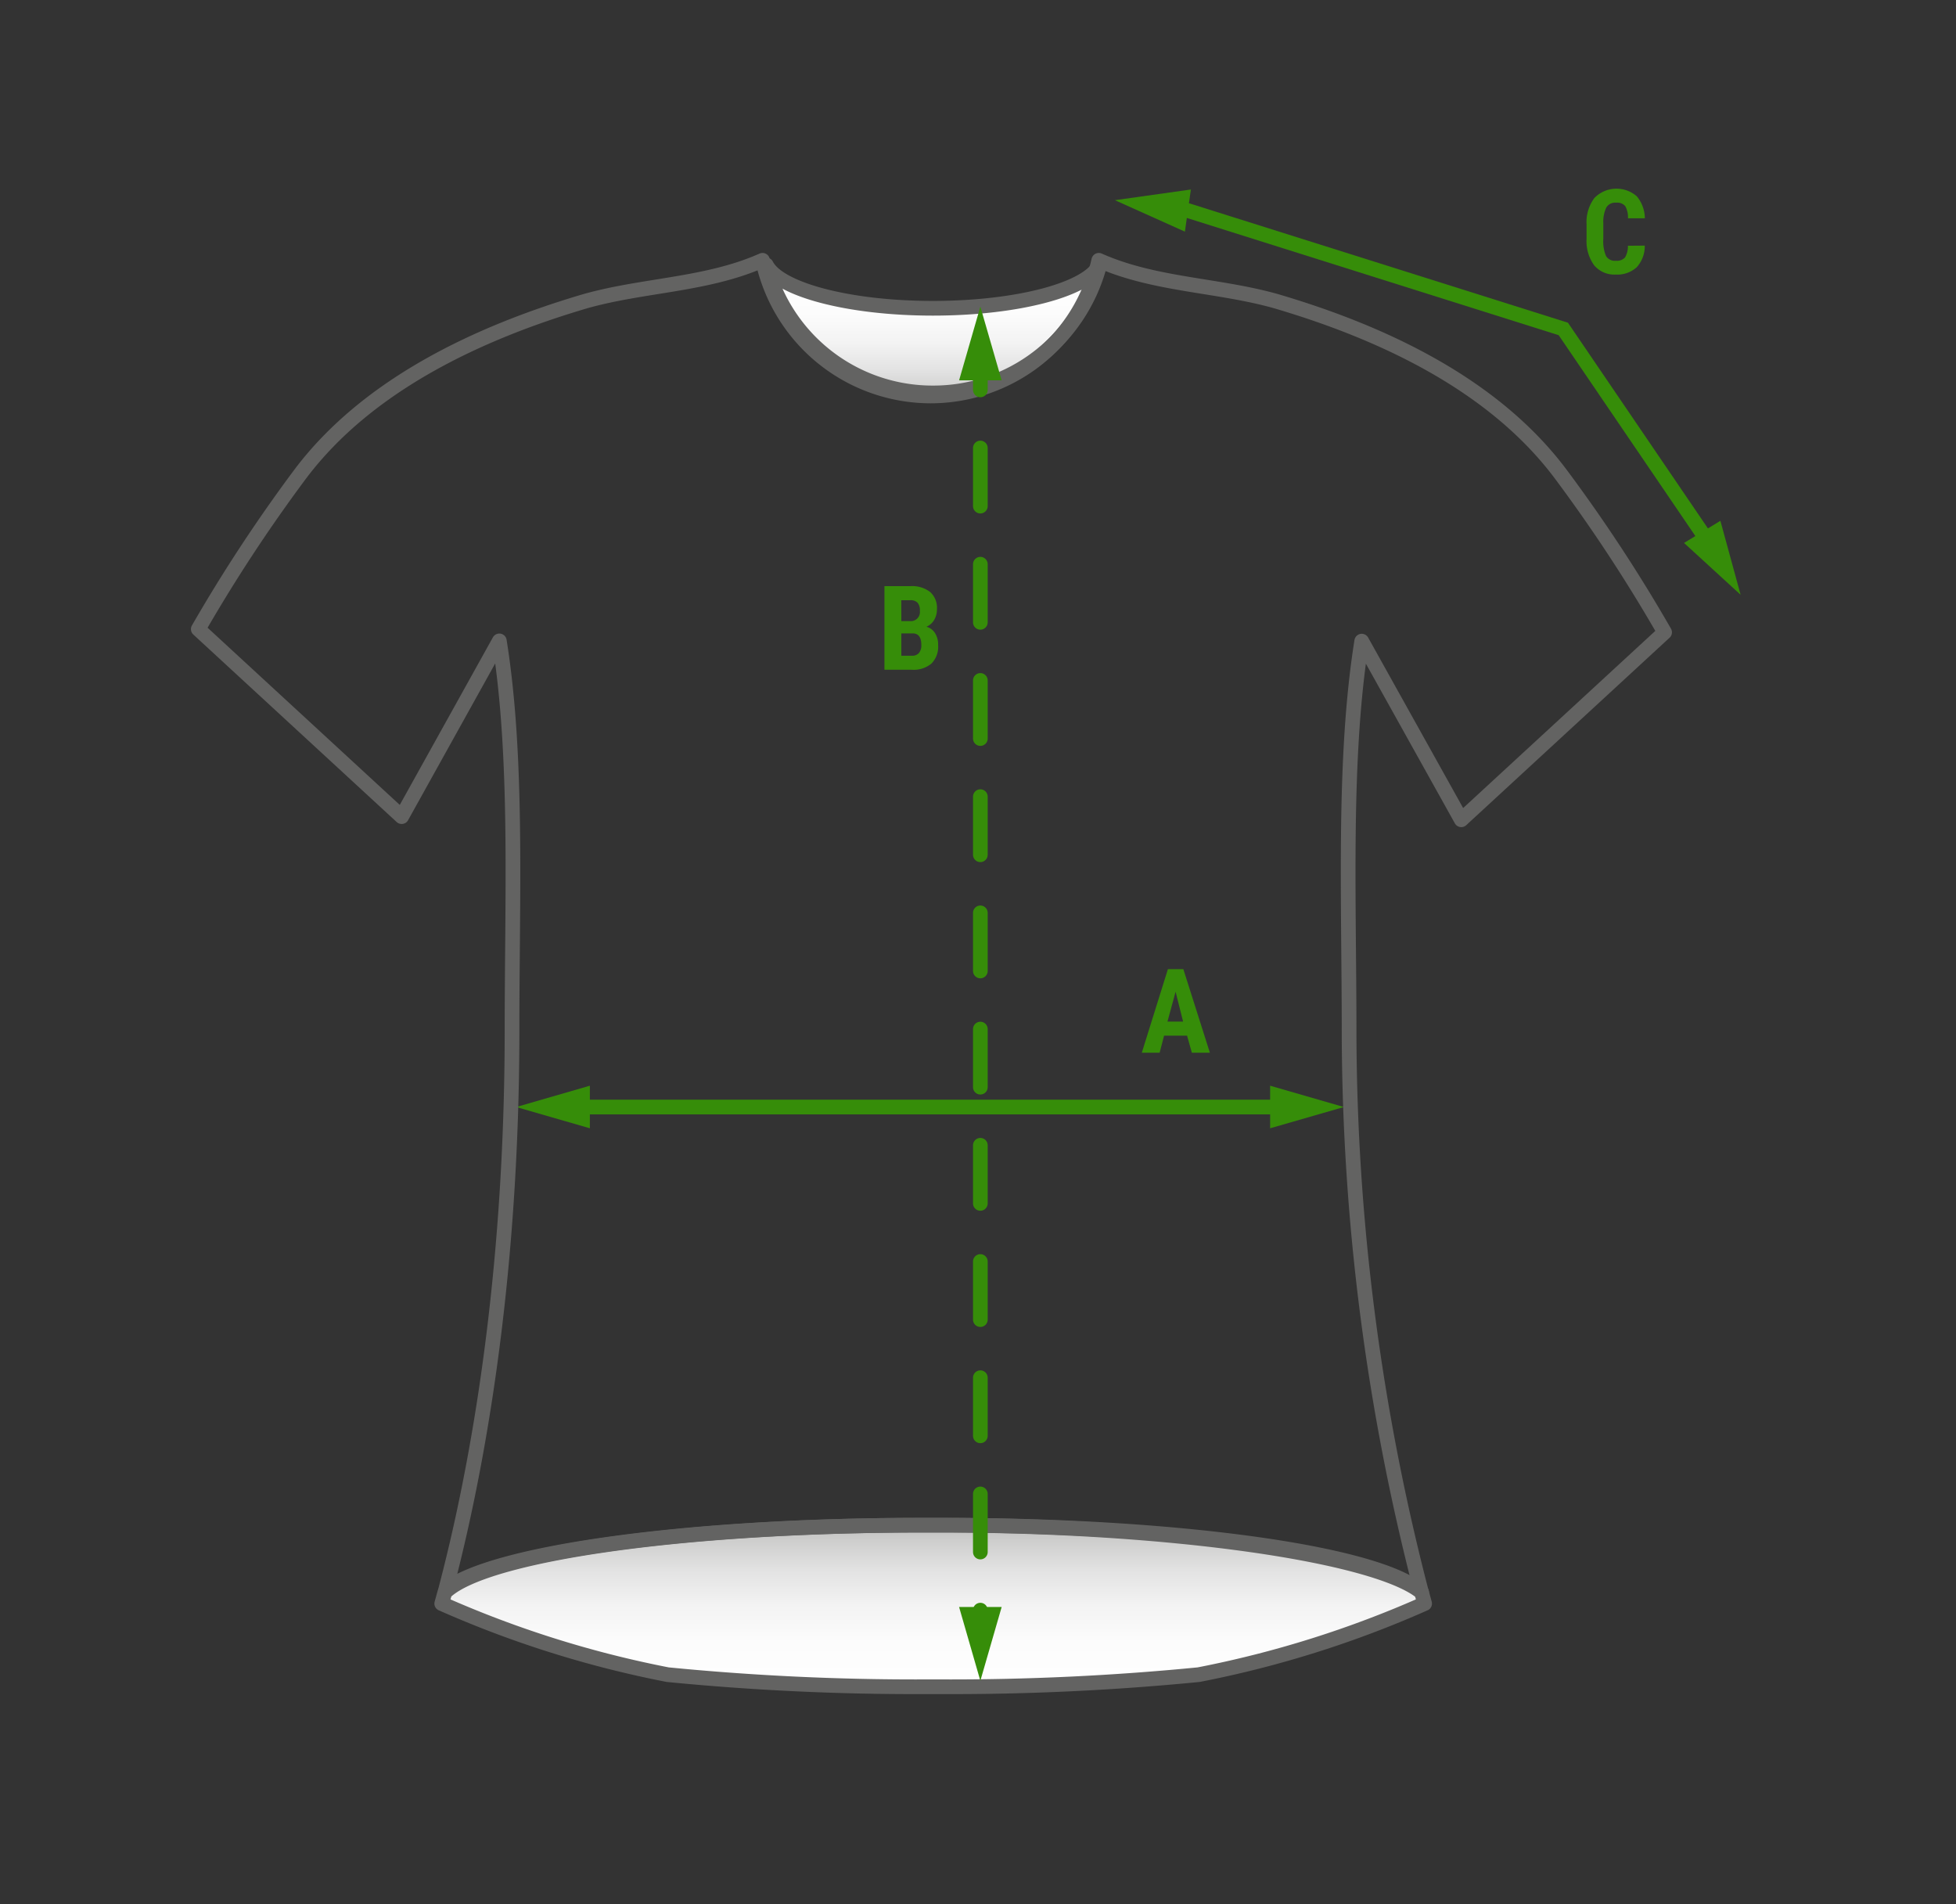 <svg id="Vrstva_1" data-name="Vrstva 1" xmlns="http://www.w3.org/2000/svg" xmlns:xlink="http://www.w3.org/1999/xlink" viewBox="0 0 399.32 388.68"><rect x="0" y="0" width="399.32" height="388.68" fill="#333333" stroke="none"/><defs><linearGradient id="linear-gradient" x1="191.01" y1="-8191.58" x2="191.01" y2="-8217.71" gradientTransform="matrix(1, 0, 0, -1, -0.5, -8136.01)" gradientUnits="userSpaceOnUse"><stop offset="0" stop-color="#fff"/><stop offset="0.32" stop-color="#fcfcfc"/><stop offset="0.55" stop-color="#f3f3f3"/><stop offset="0.76" stop-color="#e3e3e3"/><stop offset="0.95" stop-color="#cececd"/><stop offset="1" stop-color="#c6c6c5"/></linearGradient><linearGradient id="linear-gradient-2" x1="191.05" y1="-8481.84" x2="191.05" y2="-8448.85" xlink:href="#linear-gradient"/></defs><path d="M224.5,54.07a35.11,35.11,0,0,1-34,26.13h-.06a35.1,35.1,0,0,1-34-26.13c2.52,5,16.76,8.85,34,8.85h0C207.73,62.92,222,59.08,224.5,54.07Z" style="stroke:#636362;stroke-linecap:round;stroke-linejoin:round;stroke-width:2.999px;fill:url(#linear-gradient)"/><path d="M290.84,327.3a214.82,214.82,0,0,1-46.13,14.51,518.44,518.44,0,0,1-52.13,2.47h-4.14a518.58,518.58,0,0,1-52.13-2.47A215,215,0,0,1,90.18,327.3c.21-.75.42-1.49.62-2.25.2-.2.42-.39.66-.59,9.26-7.52,49.17-13.16,97-13.16h4.14c47.53,0,87.26,5.58,96.82,13a8,8,0,0,1,.82.72C290.42,325.81,290.64,326.55,290.84,327.3Z" style="stroke:#636362;stroke-linecap:round;stroke-linejoin:round;stroke-width:2.999px;fill:url(#linear-gradient-2)"/><path d="M242.34,211.38h-4.69l-.91,3.49H233.1l5.33-17.06h3.15L247,214.87h-3.68Zm-4-2.87h3.19L240,202.42Z" style="fill:#368d09"/><polyline points="242.51 42.98 319.15 67.14 349.28 111.4" style="fill:none;stroke:#368d09;stroke-linecap:round;stroke-miterlimit:9.998;stroke-width:2.999px"/><polygon points="200.14 343.06 204.49 328 195.8 328 200.14 343.06" style="fill:#368d09"/><polygon points="227.61 40.86 241.9 47.28 243.12 38.68 227.61 40.86" style="fill:#368d09"/><polygon points="355.35 121.4 351.22 106.3 343.8 110.82 355.35 121.4" style="fill:#368d09"/><line x1="114.35" y1="225.95" x2="263.75" y2="225.95" style="fill:none;stroke:#368d09;stroke-linecap:round;stroke-miterlimit:9.998;stroke-width:2.999px"/><polygon points="274.35 225.95 259.3 221.6 259.3 230.29 274.35 225.95" style="fill:#368d09"/><polygon points="105.38 225.95 120.42 230.29 120.42 221.6 105.38 225.95" style="fill:#368d09"/><path d="M278,130.86c-3.81,23.87-2.58,52.14-2.58,79.61V211a457.64,457.64,0,0,0,14.78,114c-9.25-7.52-50.4-13.7-98.22-13.7h-4c-47.82,0-87.74,5.64-97,13.16,8.5-32.31,13.5-71.38,13.55-113.48v-.56c0-27.47,1.23-55.74-2.59-79.61L82,166.68,40.48,128.41A320.75,320.75,0,0,1,61.37,96.66c13.69-18.13,36.3-28.75,58.07-35.17,11.82-3.35,24.57-3.28,35.91-8.22l.32-.14.12.49c.09.35.17.7.28,1.07a35.14,35.14,0,0,0,33.87,26.13h.12a35.12,35.12,0,0,0,33.86-26.13c.12-.37.2-.72.28-1.07l.12-.49.32.14c11.35,4.94,24.1,4.87,35.92,8.22,21.78,6.42,44.38,17,58.06,35.27a323.82,323.82,0,0,1,21.21,32.3l-41.51,38.26Z" style="fill:none;stroke:#636362;stroke-linecap:round;stroke-linejoin:round;stroke-width:2.999px"/><path d="M335.78,50.13a6.36,6.36,0,0,1-1.64,4.41,5.85,5.85,0,0,1-4.26,1.5,5.39,5.39,0,0,1-4.44-1.9,8.42,8.42,0,0,1-1.54-5.43V45.84a8.22,8.22,0,0,1,1.59-5.42,6.3,6.3,0,0,1,8.67-.35,7.17,7.17,0,0,1,1.64,4.48h-3.45a4.59,4.59,0,0,0-.56-2.49,2.19,2.19,0,0,0-1.87-.69,2.1,2.1,0,0,0-2,1,6.69,6.69,0,0,0-.6,3.18v3.22a7.64,7.64,0,0,0,.56,3.5,2.1,2.1,0,0,0,2,.95,2.26,2.26,0,0,0,1.87-.67,4.47,4.47,0,0,0,.59-2.39Z" style="fill:#368d09"/><path d="M180.56,136.7V119.64h5.27a6,6,0,0,1,4.06,1.19,4.32,4.32,0,0,1,1.39,3.48,4.22,4.22,0,0,1-.58,2.24,3.33,3.33,0,0,1-1.57,1.37,3,3,0,0,1,1.77,1.32,4.42,4.42,0,0,1,.62,2.44,4.85,4.85,0,0,1-1.36,3.75,5.62,5.62,0,0,1-4,1.27Zm3.45-9.93h1.78a1.84,1.84,0,0,0,2-1.61,1.93,1.93,0,0,0,0-.48,2.38,2.38,0,0,0-.47-1.67,2,2,0,0,0-1.52-.5H184Zm0,2.51v4.56h2.19a1.76,1.76,0,0,0,1.41-.57,2.45,2.45,0,0,0,.48-1.63c0-1.53-.56-2.32-1.67-2.36Z" style="fill:#368d09"/><line x1="200.14" y1="73.58" x2="200.14" y2="79.58" style="fill:none;stroke:#368d09;stroke-linecap:round;stroke-miterlimit:9.998;stroke-width:2.999px"/><line x1="200.14" y1="91.44" x2="200.14" y2="322.72" style="fill:none;stroke:#368d09;stroke-linecap:round;stroke-miterlimit:9.998;stroke-width:2.999px;stroke-dasharray:11.86,11.86"/><line x1="200.14" y1="328.64" x2="200.14" y2="334.64" style="fill:none;stroke:#368d09;stroke-linecap:round;stroke-miterlimit:9.998;stroke-width:2.999px"/><polygon points="200.14 62.58 195.8 77.63 204.49 77.63 200.14 62.58" style="fill:#368d09"/></svg>